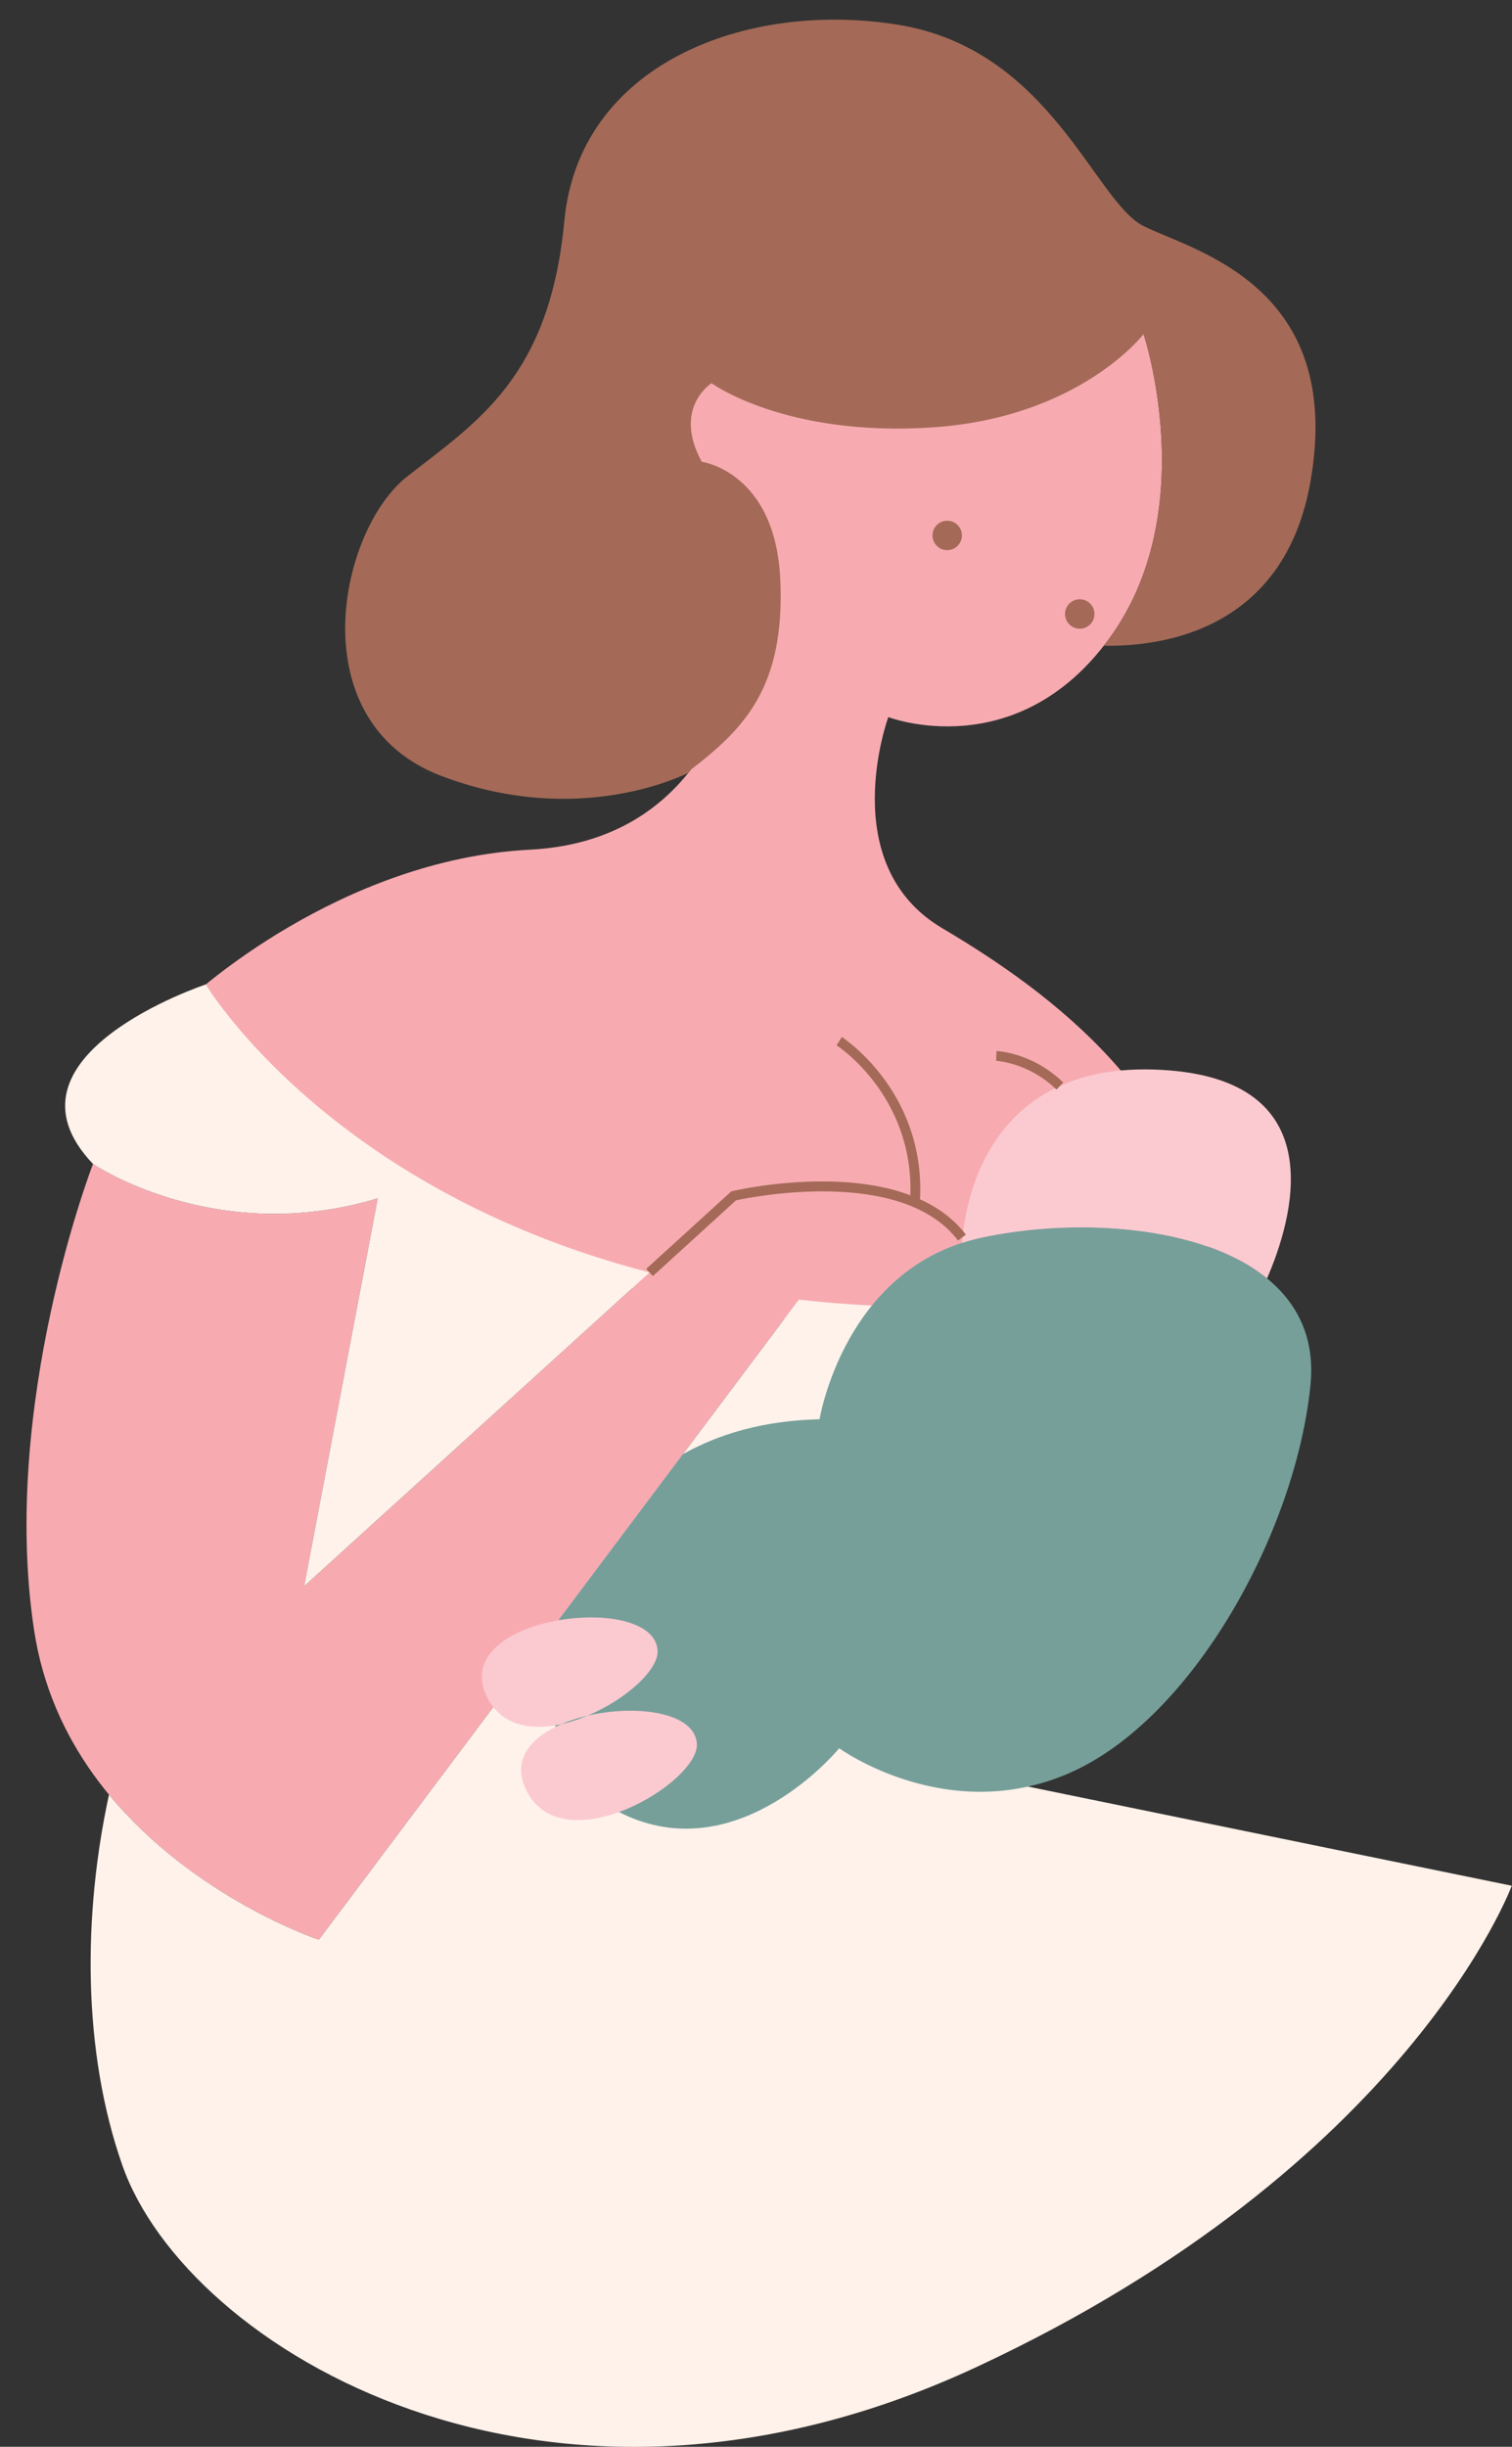 <?xml version="1.0" encoding="UTF-8"?><svg xmlns="http://www.w3.org/2000/svg" xmlns:xlink="http://www.w3.org/1999/xlink" height="498.3" preserveAspectRatio="xMidYMid meet" version="1.0" viewBox="-5.4 -4.0 308.0 498.3" width="308.0" zoomAndPan="magnify"><rect x="-5.4" y="-4.0" width="308.0" height="498.3" fill="#333333" stroke="none"/><defs><clipPath id="a"><path d="M 7 196 L 302.551 196 L 302.551 494.32 L 7 494.32 Z M 7 196"/></clipPath></defs><g><g id="change1_1"><path d="M 154.324 264.68 L 59.547 391.043 C 59.547 391.043 8.551 374.043 1.551 328.043 C -5.449 282.043 13.547 233.043 13.547 233.043 C 13.547 233.043 38.547 250.043 71.547 240.043 L 56.547 319.043 L 123.359 258.375 C 75.195 244.344 43.793 214.41 33.547 199.043 C 33.547 199.043 63.547 171.043 102.551 169.043 C 141.551 167.043 145.551 128.043 145.551 128.043 C 145.551 128.043 101.551 65.043 159.551 47.043 C 217.551 29.043 221.551 55.043 227.551 64.043 C 227.551 64.043 239.551 100.043 220.551 126.043 C 201.551 152.043 175.551 142.043 175.551 142.043 C 175.551 142.043 164.551 172.043 186.551 185.043 C 208.551 198.043 238.551 220.043 241.551 257.043 C 241.551 257.043 214.004 272.223 154.324 264.68" fill="#f7abb1"/></g><g clip-path="url(#a)" id="change2_1"><path d="M 180.551 355.043 L 241.551 257.043 C 209.078 262.773 181.168 263.332 157.324 260.676 L 59.547 391.043 C 59.547 391.043 34.207 382.594 16.801 361.496 C 11.512 385.852 11.328 413.645 19.547 437.043 C 32.547 474.043 105.551 519.043 193.551 478.043 C 281.551 437.043 302.551 380.043 302.551 380.043 Z M 13.547 233.043 C -7.449 211.043 36.52 196.488 36.52 196.488 C 36.52 196.488 61.301 238.168 126.918 255.145 L 56.547 319.043 L 71.547 240.043 C 38.547 250.043 13.547 233.043 13.547 233.043" fill="#fef2ea"/></g><g id="change3_1"><path d="M 261.551 278.043 C 258.551 308.043 237.551 346.043 212.551 357.043 C 187.551 368.043 165.551 352.043 165.551 352.043 C 165.551 352.043 147.551 374.043 125.551 367.043 C 103.551 360.043 105.426 334.539 108.488 325.789 L 133.723 292.145 C 140.895 288.109 150.004 285.301 161.551 285.043 C 161.551 285.043 166.551 254.043 194.551 248.043 C 222.551 242.043 264.551 248.043 261.551 278.043" fill="#769f9a"/></g><g id="change4_1"><path d="M 194.551 248.043 C 213.668 243.945 239.309 245.445 252.699 256.359 C 257.801 244.609 266.234 216.723 232.898 214 C 194.91 210.898 191 242.562 190.598 249.121 C 191.863 248.711 193.172 248.34 194.551 248.043 Z M 101.551 360.043 C 108.551 376.043 137.219 359.078 136.551 351.043 C 135.551 339.043 94.547 344.043 101.551 360.043 Z M 128.551 332.043 C 129.219 340.078 100.551 357.043 93.547 341.043 C 86.547 325.043 127.551 320.043 128.551 332.043" fill="#fbcad0"/></g><g id="change5_1"><path d="M 227.551 42.043 C 217.551 37.043 208.551 6.043 177.551 1.043 C 146.551 -3.957 112.551 9.043 109.551 41.043 C 106.551 73.043 91.547 82.043 77.547 93.043 C 63.547 104.043 55.547 143.043 84.547 154.043 C 110.453 163.867 130.758 155.348 134.801 153.414 C 134.977 153.199 135.141 152.98 135.312 152.762 C 135.312 152.762 135.316 152.758 135.316 152.758 C 146.086 144.473 154.551 136.043 153.551 114.043 C 152.551 92.043 137.551 90.043 137.551 90.043 C 131.551 79.043 139.551 74.043 139.551 74.043 C 139.551 74.043 154.551 85.043 184.551 83.043 C 214.551 81.043 227.551 64.043 227.551 64.043 C 227.551 64.043 239.551 100.043 220.551 126.043 C 220.18 126.551 219.801 127.023 219.422 127.504 C 231.02 127.727 256.203 124.598 261.551 94.043 C 268.551 54.043 237.551 47.043 227.551 42.043 Z M 197.508 212.043 C 197.574 212.047 204.094 212.367 209.805 217.898 L 211.195 216.461 C 204.941 210.402 197.887 210.055 197.59 210.043 Z M 182.016 240.25 C 183.094 218.191 166.254 207.305 166.082 207.195 L 165.016 208.891 C 165.176 208.988 180.672 219.051 180.051 239.426 C 175.215 237.605 169.359 236.648 162.617 236.605 C 152.582 236.527 144.172 238.484 143.82 238.57 L 143.566 238.629 L 126.242 254.406 L 127.59 255.887 L 144.527 240.461 C 147.609 239.793 178.34 233.582 189.754 248.648 L 191.348 247.438 C 189.062 244.43 185.922 242.023 182.016 240.25 Z M 214.551 118.043 C 212.891 118.043 211.551 119.387 211.551 121.043 C 211.551 122.699 212.891 124.043 214.551 124.043 C 216.207 124.043 217.551 122.699 217.551 121.043 C 217.551 119.387 216.207 118.043 214.551 118.043 Z M 187.551 108.043 C 185.891 108.043 184.551 106.699 184.551 105.043 C 184.551 103.387 185.891 102.043 187.551 102.043 C 189.207 102.043 190.551 103.387 190.551 105.043 C 190.551 106.699 189.207 108.043 187.551 108.043" fill="#a46a57"/></g></g></svg>